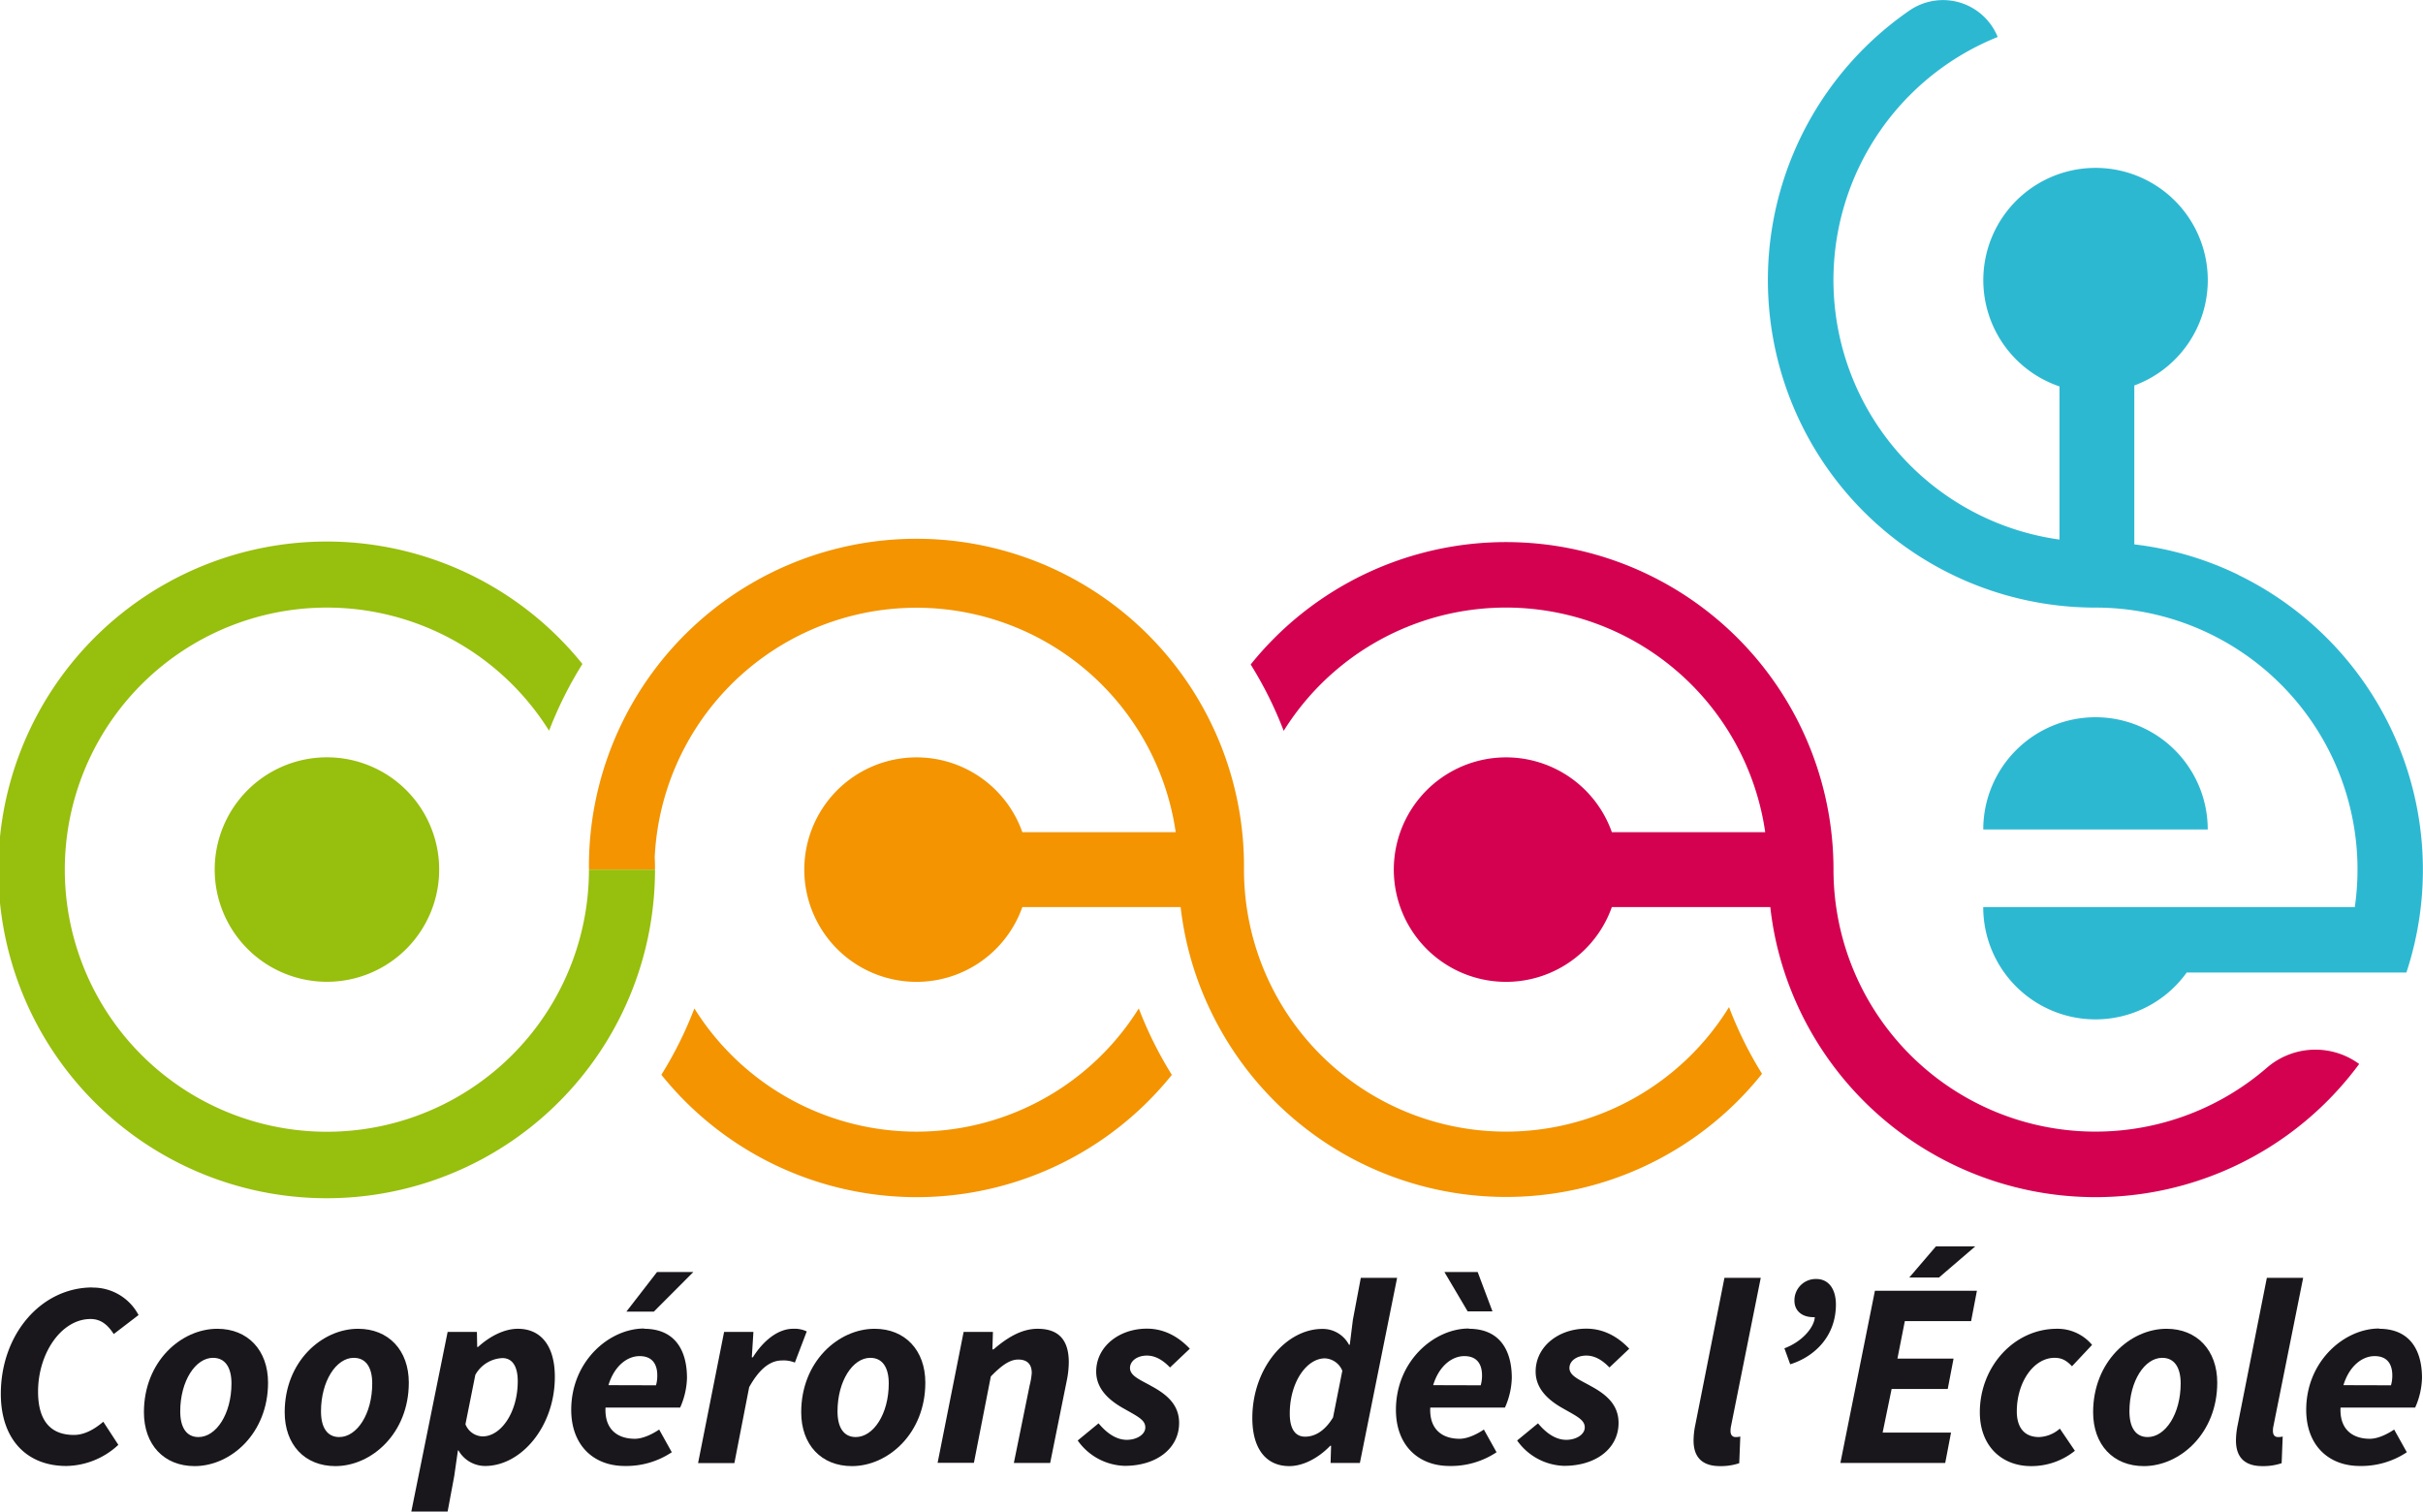 <svg id="Calque_1" data-name="Calque 1" xmlns="http://www.w3.org/2000/svg" width="258.94mm" height="161.53mm" viewBox="0 0 734 457.87">
  <title>OCCE-logo-COULEUR</title>
  <g>
    <path d="M702.82,285.59a34,34,0,0,0-34,34h68a34,34,0,0,0-34-34" transform="translate(-68.03 -68.33)" style="fill: #2db8d2"/>
    <path d="M746.11,242.46a98.37,98.37,0,0,0-31.53-9.23V185.09a34,34,0,1,0-22.67.29v46.39A79.36,79.36,0,0,1,673.19,79.53a17.88,17.88,0,0,0-26.62-8.09,99.2,99.2,0,0,0,56.25,180.94,79.33,79.33,0,0,1,78.55,90.71H668.81a34,34,0,0,0,61.63,19.84H797v0a99.32,99.32,0,0,0-50.92-120.45" transform="translate(-68.03 -68.33)" style="fill: #2db8d2"/>
    <path d="M782.68,390.62a22.44,22.44,0,0,0-28,1.2,79.36,79.36,0,0,1-131.23-60.07A99.21,99.21,0,0,0,446.9,269.61a117,117,0,0,1,10,20.1,79.36,79.36,0,0,1,145.87,30.7H556.31a34,34,0,1,0,0,22.68h48A97.1,97.1,0,0,0,606,353.37a99.22,99.22,0,0,0,176.7,37.25" transform="translate(-68.03 -68.33)" style="fill: #d40050"/>
    <path d="M423,393.9a117.77,117.77,0,0,1-10-20.1,79.35,79.35,0,0,1-134.62,0,117,117,0,0,1-10,20.1,99.2,99.2,0,0,0,154.66,0" transform="translate(-68.03 -68.33)" style="fill: #f39400"/>
    <path d="M591.81,373.39a79.37,79.37,0,0,1-146.94-41.64,99.22,99.22,0,1,0-198.43,0h20c0-1.25,0-2.49-.08-3.73a79.37,79.37,0,0,1,157.83-7.61H377.73a34,34,0,1,0,0,22.68h47.95A97.92,97.92,0,0,0,435,375,99.22,99.22,0,0,0,601.8,393.6a116.87,116.87,0,0,1-10-20.21" transform="translate(-68.03 -68.33)" style="fill: #f39400"/>
    <path d="M167.07,297.73a34,34,0,1,0,34,34,34,34,0,0,0-34-34" transform="translate(-68.03 -68.33)" style="fill: #97bf0d"/>
    <path d="M266.29,331.75H246.44a79.39,79.39,0,1,1-12.08-42.08,118.06,118.06,0,0,1,10.1-20.21,99.46,99.46,0,1,0,21.92,66c.05-1.24.08-2.48.08-3.73Z" transform="translate(-68.03 -68.33)" style="fill: #97bf0d"/>
    <path d="M96.11,458.36A15.59,15.59,0,0,1,110,466.68l-7.52,5.76c-1.92-3-4.08-4.56-7-4.56-8.88,0-15.92,10.4-15.92,22,0,8.08,3.2,13.12,10.88,13.12,3.12,0,6.16-1.68,8.88-4l4.56,7a23.6,23.6,0,0,1-15.76,6.4c-12.08,0-19.84-8.16-19.84-21.84,0-18,12.16-32.24,27.76-32.24" transform="translate(-68.03 -68.33)" style="fill: #1a171c"/>
    <path d="M111.63,496.12c0-15.36,11.28-25.28,22.24-25.28,9.2,0,15.36,6.48,15.36,16.32,0,15.36-11.28,25.28-22.24,25.28-9.28,0-15.36-6.48-15.36-16.32m11-.24c0,4.8,1.84,7.76,5.52,7.76,5.36,0,10-7,10-16.24,0-4.88-1.92-7.76-5.6-7.76-5.28,0-9.92,7-9.92,16.24" transform="translate(-68.03 -68.33)" style="fill: #1a171c"/>
    <path d="M154.27,496.12c0-15.36,11.28-25.28,22.24-25.28,9.2,0,15.36,6.48,15.36,16.32,0,15.36-11.28,25.28-22.24,25.28-9.28,0-15.36-6.48-15.36-16.32m11-.24c0,4.8,1.84,7.76,5.52,7.76,5.36,0,10-7,10-16.24,0-4.88-1.92-7.76-5.6-7.76-5.28,0-9.92,7-9.92,16.24" transform="translate(-68.03 -68.33)" style="fill: #1a171c"/>
    <path d="M205.63,515.48l-2,10.72h-11l11-54.4h8.87l.09,4.56h.24c3.6-3.28,8-5.52,12.08-5.52,7,0,11.2,5.2,11.2,14.56,0,15.12-10.24,27-21.12,27a9.31,9.31,0,0,1-8.08-4.72h-.16Zm6.4-30.72-3,15a5.74,5.74,0,0,0,5.2,3.68c5.52,0,10.64-7.2,10.64-16.72,0-4.8-1.84-7-4.64-7a9.86,9.86,0,0,0-8.16,5" transform="translate(-68.03 -68.33)" style="fill: #1a171c"/>
    <path d="M263.14,470.84c9.45,0,13,6.64,13,14.88a23.32,23.32,0,0,1-2.08,9H251.46c-.32,6.64,3.68,9.44,8.89,9.44,2.47,0,5.36-1.44,7.36-2.8l3.83,6.88a24.86,24.86,0,0,1-14.24,4.16c-9.59,0-16.23-6.4-16.23-17,0-14.72,11.51-24.64,22.07-24.64m3.61,17.2a10.62,10.62,0,0,0,.39-3c0-3.2-1.35-5.84-5.36-5.84-3.76,0-7.68,3-9.43,8.8Zm.32-34.32h11L266.1,465.64h-8.32Z" transform="translate(-68.03 -68.33)" style="fill: #1a171c"/>
    <path d="M287.38,471.8h8.88l-.48,7.68h.32c3.12-5,7.6-8.64,12.16-8.64a8.62,8.62,0,0,1,4.16.8l-3.6,9.44a9,9,0,0,0-3.92-.64c-3.52,0-6.8,2.48-9.92,8.08l-4.48,23h-11Z" transform="translate(-68.03 -68.33)" style="fill: #1a171c"/>
    <path d="M310.74,496.12c0-15.36,11.28-25.28,22.24-25.28,9.2,0,15.36,6.48,15.36,16.32,0,15.36-11.28,25.28-22.24,25.28-9.28,0-15.36-6.48-15.36-16.32m11-.24c0,4.8,1.84,7.76,5.52,7.76,5.36,0,10-7,10-16.24,0-4.88-1.92-7.76-5.6-7.76-5.28,0-9.92,7-9.92,16.24" transform="translate(-68.03 -68.33)" style="fill: #1a171c"/>
    <path d="M359.94,471.8h8.88l-.16,5.28H369c3.92-3.36,8.32-6.24,13.36-6.24,6.56,0,9.44,3.6,9.44,10.16a28.74,28.74,0,0,1-.64,5.68l-5,24.8h-11L379.94,488a21.62,21.62,0,0,0,.64-3.76c0-2.72-1.44-4.08-4.08-4.08-2.48,0-4.88,1.6-8.32,5.12l-5.12,26.16h-11Z" transform="translate(-68.03 -68.33)" style="fill: #1a171c"/>
    <path d="M400.82,499.48c2.8,3.36,5.68,5,8.56,5,3,0,5.6-1.6,5.6-3.76,0-2.32-2.4-3.36-6.88-5.92s-8-6-8-11c0-7.52,6.88-13,15.36-13,5.44,0,9.76,2.64,13,6.08l-6,5.68c-1.92-2-4.24-3.6-7-3.6-3,0-5.12,1.68-5.12,3.76,0,2.48,3.36,3.68,6.56,5.52,4.72,2.56,8.32,5.68,8.32,11.12,0,7.76-6.88,13-16.48,13a18,18,0,0,1-14.24-7.68Z" transform="translate(-68.03 -68.33)" style="fill: #1a171c"/>
    <path d="M477.86,468.12l2.4-12.72h11l-11.28,56.08h-8.88l.16-5.2H471c-3.6,3.76-8.24,6.16-12.4,6.16-7,0-11.2-5.2-11.2-14.56,0-15.12,10.24-27,21.2-27a9,9,0,0,1,8.08,4.8h.24Zm-6,29.52,2.8-14.08a6,6,0,0,0-5.28-3.76c-5.52,0-10.64,7.2-10.64,16.72,0,4.8,1.76,7,4.64,7,2.64,0,5.76-1.36,8.48-5.84" transform="translate(-68.03 -68.33)" style="fill: #1a171c"/>
    <path d="M513,470.84c9.44,0,13,6.64,13,14.88a23.32,23.32,0,0,1-2.08,9H501.3c-.32,6.64,3.68,9.44,8.88,9.44,2.48,0,5.36-1.44,7.36-2.8l3.84,6.88a24.88,24.88,0,0,1-14.24,4.16c-9.6,0-16.24-6.4-16.24-17,0-14.72,11.52-24.64,22.08-24.64m3.6,17.2a10.59,10.59,0,0,0,.4-3c0-3.2-1.36-5.84-5.36-5.84-3.76,0-7.68,3-9.44,8.8Zm-11-34.32h10.08l4.48,11.92h-7.52Z" transform="translate(-68.03 -68.33)" style="fill: #1a171c"/>
    <path d="M533.94,499.48c2.8,3.36,5.68,5,8.56,5,3,0,5.6-1.6,5.6-3.76,0-2.32-2.4-3.36-6.88-5.92s-8-6-8-11c0-7.52,6.88-13,15.36-13,5.44,0,9.76,2.64,13,6.08l-6,5.68c-1.92-2-4.24-3.6-7-3.6-3,0-5.12,1.68-5.12,3.76,0,2.48,3.36,3.68,6.56,5.52,4.72,2.56,8.32,5.68,8.32,11.12,0,7.76-6.88,13-16.48,13a18,18,0,0,1-14.24-7.68Z" transform="translate(-68.03 -68.33)" style="fill: #1a171c"/>
    <path d="M590.42,455.4h11l-9,44.88a6.39,6.39,0,0,0-.16,1.52c0,1.36.72,1.84,1.52,1.84a5.21,5.21,0,0,0,1.44-.16l-.32,8.08a17.56,17.56,0,0,1-5.84.88c-5.68,0-8-3-8-7.76a24,24,0,0,1,.56-4.88Z" transform="translate(-68.03 -68.33)" style="fill: #1a171c"/>
    <path d="M608.58,476.76c5.92-2.24,9.12-6.8,9.2-9.44h-.48c-3.28,0-5.68-1.84-5.68-5a6.46,6.46,0,0,1,6.64-6.56c3.6,0,5.92,2.88,5.92,7.76,0,9.52-6.4,15.76-13.84,18.08Z" transform="translate(-68.03 -68.33)" style="fill: #1a171c"/>
    <path d="M636,459.32H666.9l-1.76,9.2H645.06l-2.24,11.36h17l-1.76,9.2h-17l-2.72,13.2h20.72l-1.76,9.2H625.54Zm18.48-13.44h11.92l-11,9.44h-9Z" transform="translate(-68.03 -68.33)" style="fill: #1a171c"/>
    <path d="M691.14,470.84a13.61,13.61,0,0,1,10.64,4.88l-6.08,6.48c-1.6-1.68-3-2.56-5.28-2.56-6.32,0-11.44,7.36-11.44,16.24,0,4.8,2.24,7.76,6.72,7.76a10.1,10.1,0,0,0,6.32-2.56l4.56,6.72a21,21,0,0,1-13.28,4.64c-8.81,0-15.52-6-15.52-16.32,0-13.76,10.32-25.28,23.36-25.28" transform="translate(-68.03 -68.33)" style="fill: #1a171c"/>
    <path d="M702.1,496.12c0-15.36,11.28-25.28,22.24-25.28,9.2,0,15.36,6.48,15.36,16.32,0,15.36-11.28,25.28-22.24,25.28-9.28,0-15.36-6.48-15.36-16.32m11-.24c0,4.8,1.84,7.76,5.52,7.76,5.36,0,10-7,10-16.24,0-4.88-1.92-7.76-5.6-7.76-5.28,0-9.92,7-9.92,16.24" transform="translate(-68.03 -68.33)" style="fill: #1a171c"/>
    <path d="M754.73,455.4h11l-9,44.88a6.39,6.39,0,0,0-.16,1.52c0,1.36.72,1.84,1.52,1.84a5.21,5.21,0,0,0,1.44-.16l-.32,8.08a17.56,17.56,0,0,1-5.84.88c-5.68,0-8-3-8-7.76a24,24,0,0,1,.56-4.88Z" transform="translate(-68.03 -68.33)" style="fill: #1a171c"/>
    <path d="M788.73,470.84c9.44,0,13,6.64,13,14.88a23.32,23.32,0,0,1-2.08,9H777.05c-.32,6.64,3.68,9.44,8.88,9.44,2.48,0,5.36-1.44,7.36-2.8l3.84,6.88a24.88,24.88,0,0,1-14.24,4.16c-9.6,0-16.24-6.4-16.24-17,0-14.72,11.52-24.64,22.08-24.64m3.6,17.2a10.59,10.59,0,0,0,.4-3c0-3.2-1.36-5.84-5.36-5.84-3.76,0-7.68,3-9.44,8.8Z" transform="translate(-68.03 -68.33)" style="fill: #1a171c"/>
  </g>
</svg>

